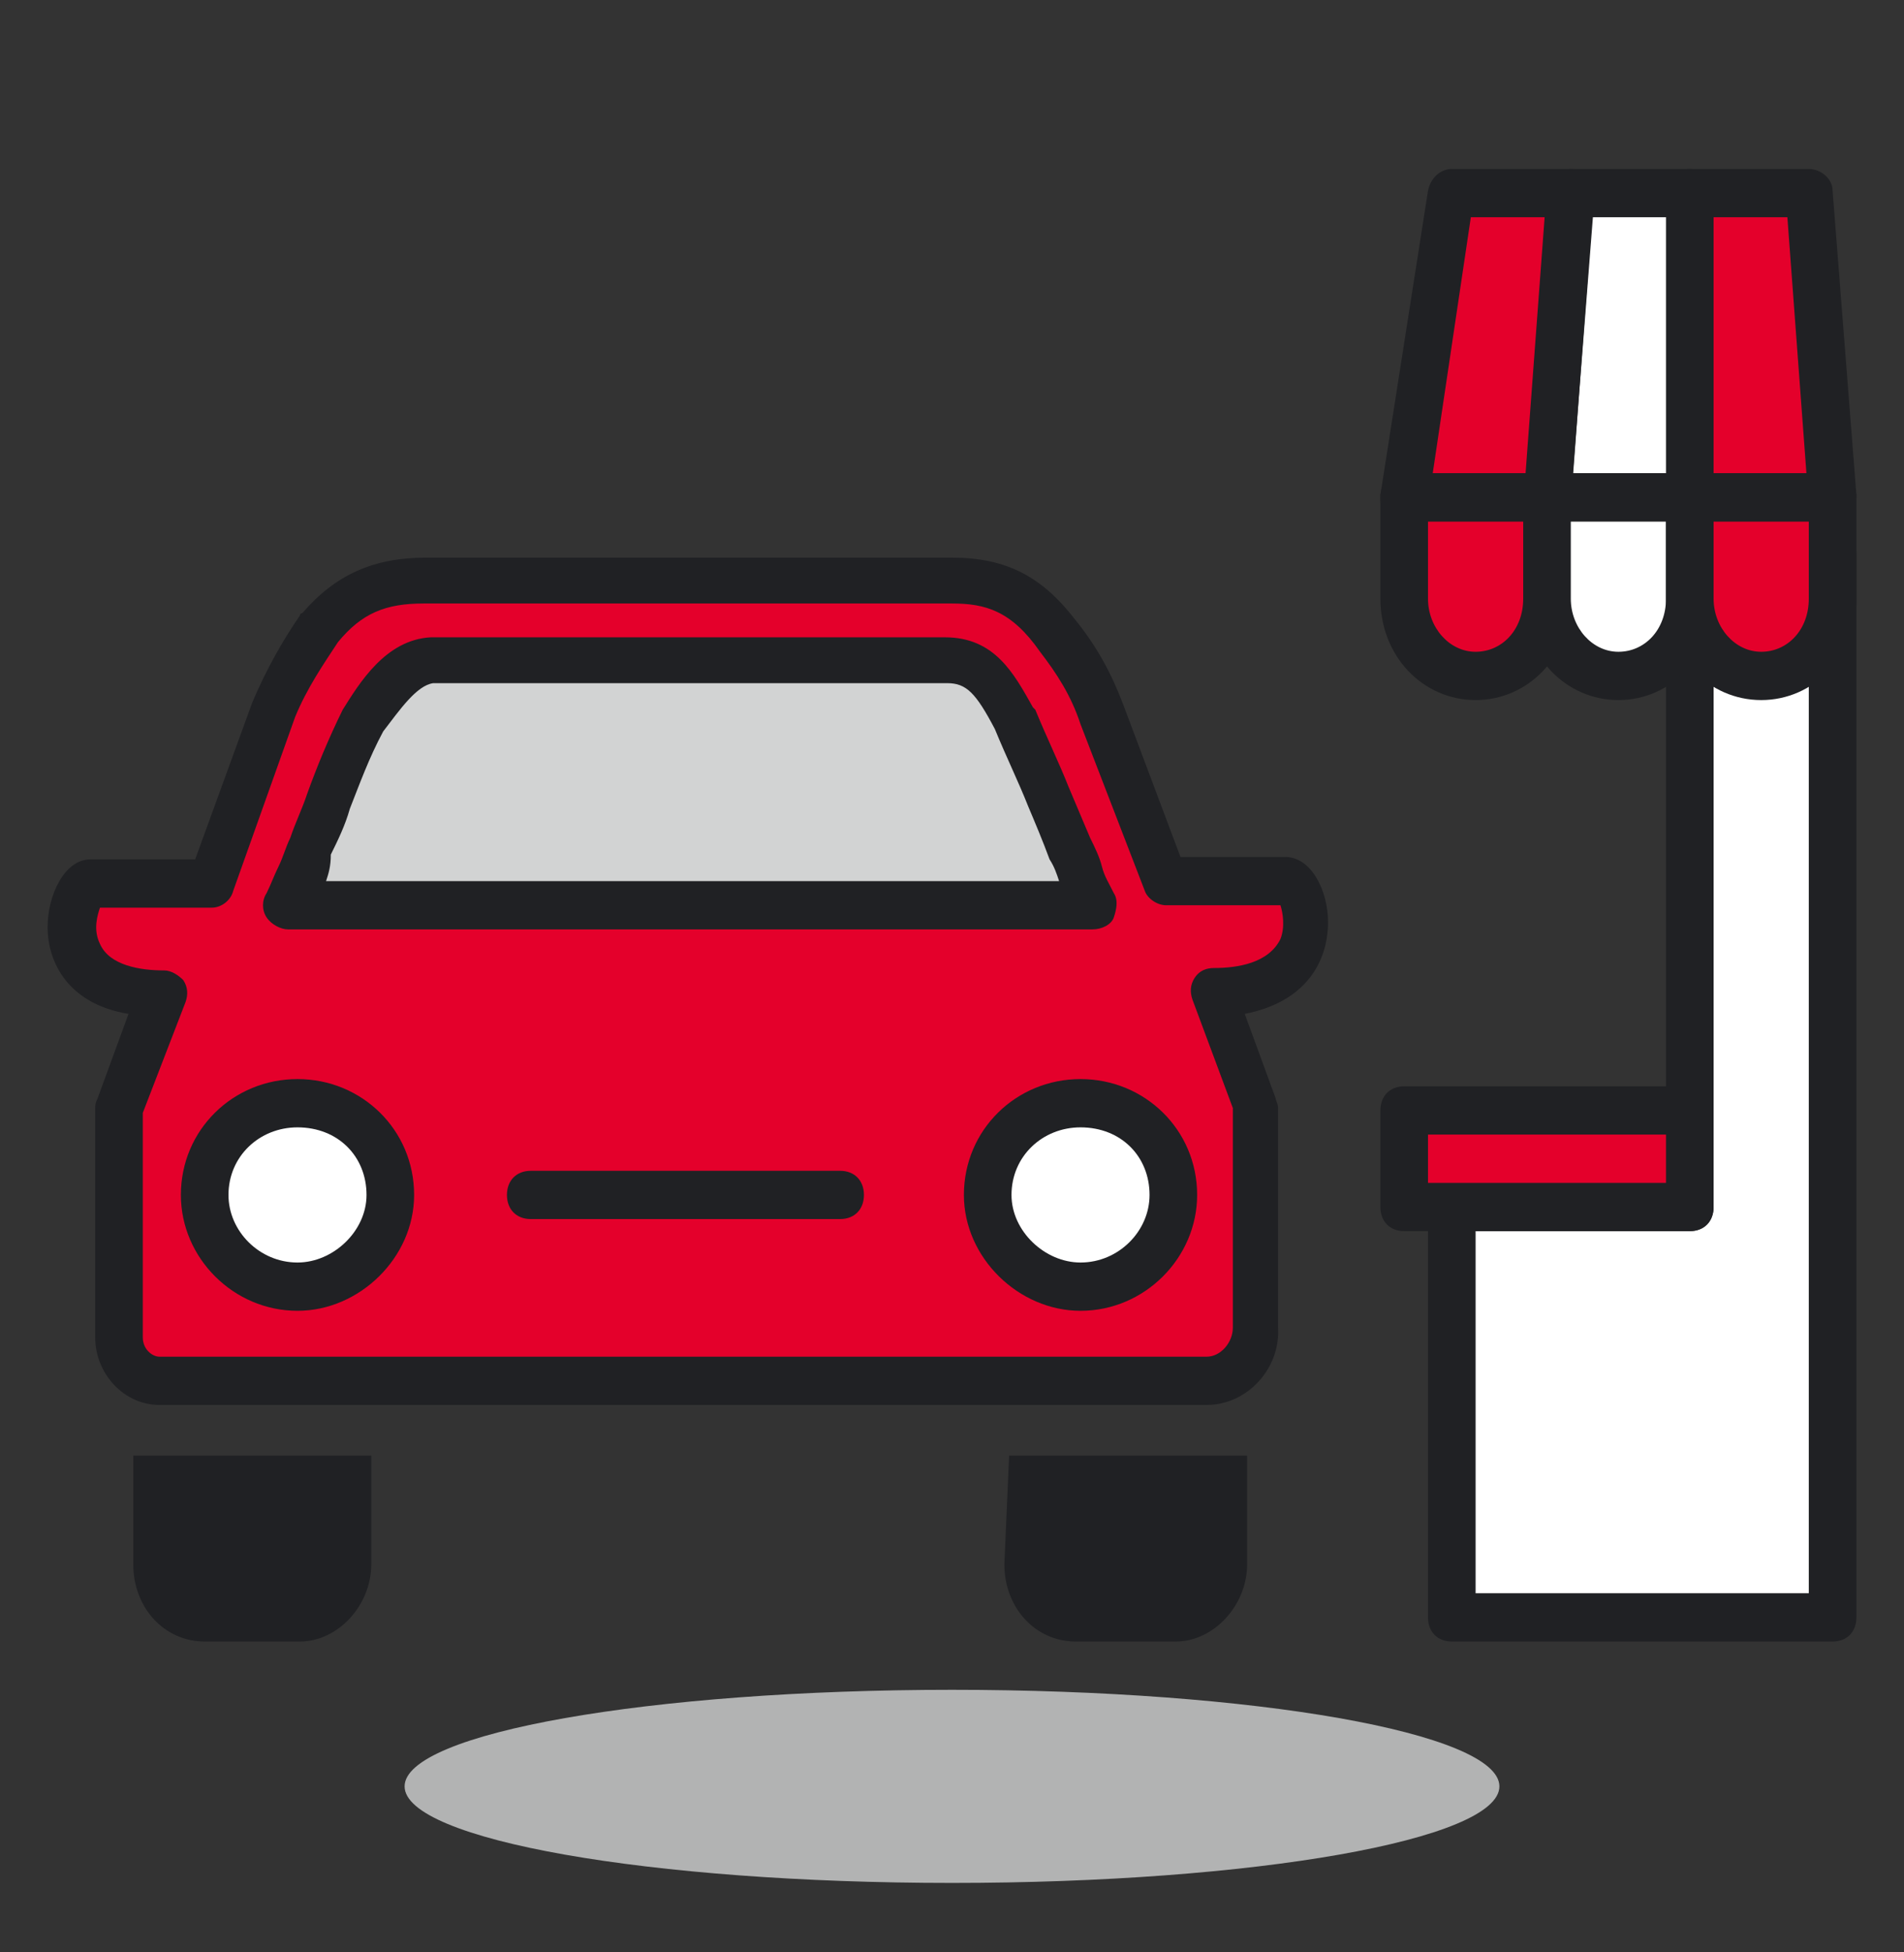<svg width="80" height="82" viewBox="0 0 80 82" fill="none" xmlns="http://www.w3.org/2000/svg">
<rect x="0" y="0" width="80" height="82" fill="#333333" stroke="none"/>
<path fill-rule="evenodd" clip-rule="evenodd" d="M71 23.319V50.694H61V67.93H66H77V23.319H71Z" fill="white"/>
<path d="M77 68.944H61C60.4 68.944 60 68.539 60 67.93V50.694C60 50.086 60.4 49.68 61 49.68H70V23.319C70 22.711 70.4 22.305 71 22.305H77C77.6 22.305 78 22.711 78 23.319V67.93C78 68.539 77.6 68.944 77 68.944ZM62 66.916H76V24.333H72V50.694C72 51.303 71.6 51.708 71 51.708H62V66.916Z" fill="#202124"/>
<path d="M71 46.639H59V50.694H71V46.639Z" fill="#E4002B"/>
<path d="M71 51.708H59C58.4 51.708 58 51.303 58 50.694V46.639C58 46.031 58.4 45.625 59 45.625H71C71.6 45.625 72 46.031 72 46.639V50.694C72 51.303 71.6 51.708 71 51.708ZM60 49.681H70V47.653H60V49.681Z" fill="#202124"/>
<path fill-rule="evenodd" clip-rule="evenodd" d="M65 20.886H59V25.144C59 26.969 60.3 28.389 62 28.389C63.7 28.389 65 26.969 65 25.144V20.886Z" fill="#E4002B"/>
<path d="M62 29.403C59.8 29.403 58 27.578 58 25.144V20.886C58 20.278 58.4 19.872 59 19.872H65C65.6 19.872 66 20.278 66 20.886V25.144C66 27.578 64.2 29.403 62 29.403ZM60 21.9V25.144C60 26.361 60.9 27.375 62 27.375C63.1 27.375 64 26.462 64 25.144V21.9H60Z" fill="#202124"/>
<path fill-rule="evenodd" clip-rule="evenodd" d="M71 25.144C71 26.969 69.7 28.389 68 28.389C66.3 28.389 65 26.969 65 25.144V20.886H71V25.144Z" fill="white"/>
<path d="M68 29.403C65.8 29.403 64 27.578 64 25.144V20.886C64 20.278 64.4 19.872 65 19.872H71C71.6 19.872 72 20.278 72 20.886V25.144C72 27.578 70.2 29.403 68 29.403ZM66 21.9V25.144C66 26.361 66.9 27.375 68 27.375C69.1 27.375 70 26.462 70 25.144V21.9H66Z" fill="#202124"/>
<path fill-rule="evenodd" clip-rule="evenodd" d="M77 25.144C77 26.969 75.7 28.389 74 28.389C72.3 28.389 71 26.969 71 25.144V20.886H77V25.144Z" fill="#E4002B"/>
<path d="M74 29.403C71.8 29.403 70 27.578 70 25.144V20.886C70 20.278 70.4 19.872 71 19.872H77C77.6 19.872 78 20.278 78 20.886V25.144C78 27.578 76.2 29.403 74 29.403ZM72 21.9V25.144C72 26.361 72.9 27.375 74 27.375C75.1 27.375 76 26.462 76 25.144V21.9H72Z" fill="#202124"/>
<path d="M71 8.111V20.886H77L76 8.111H71Z" fill="#E4002B"/>
<path d="M77 21.9H71C70.4 21.9 70 21.494 70 20.886V8.111C70 7.503 70.4 7.097 71 7.097H76C76.5 7.097 77 7.503 77 8.01L78 20.785C78 21.089 77.9 21.393 77.7 21.596C77.5 21.799 77.3 21.9 77 21.9ZM72 19.872H75.9L75.1 9.125H72V19.872Z" fill="#202124"/>
<path d="M66 8.111L65 20.886H71V8.111H66Z" fill="white"/>
<path d="M71 21.9H65C64.7 21.9 64.5 21.799 64.3 21.596C64.1 21.393 64 21.089 64 20.886L65 8.111C65 7.503 65.5 7.097 66 7.097H71C71.6 7.097 72 7.503 72 8.111V20.886C72 21.494 71.6 21.9 71 21.9ZM66.1 19.872H70V9.125H66.9L66.1 19.872Z" fill="#202124"/>
<path d="M61 8.111L59 20.886H65L66 8.111H61Z" fill="#E4002B"/>
<path d="M65 21.9H59C58.7 21.9 58.4 21.799 58.2 21.494C58 21.393 58 21.089 58 20.785L60 8.01C60.1 7.503 60.5 7.097 61 7.097H66C66.3 7.097 66.5 7.199 66.7 7.401C66.9 7.604 67 7.908 67 8.212L66 20.987C66 21.494 65.5 21.9 65 21.9ZM60.2 19.872H64.1L64.9 9.125H61.8L60.2 19.872Z" fill="#202124"/>
<path d="M5.6 61.138H15.6V65.7C15.6 67.424 14.2 68.944 12.6 68.944H8.6C6.9 68.944 5.6 67.525 5.6 65.7C5.6 65.801 5.6 61.138 5.6 61.138Z" fill="#202124"/>
<path d="M42.4 61.138H52.4V65.7C52.4 67.424 51 68.944 49.4 68.944H45.2C43.5 68.944 42.2 67.525 42.2 65.7L42.4 61.138Z" fill="#202124"/>
<path fill-rule="evenodd" clip-rule="evenodd" d="M12.5 35.486C12.1 36.297 11.9 37.007 11.5 37.818H46.3C45.9 37.007 45.7 36.297 45.3 35.486C44.5 33.661 43.7 31.735 43 29.808C42.2 28.389 41.4 27.274 40.1 27.071H17.9C16.5 27.172 15.7 28.49 15 29.808C14 31.836 13.3 33.661 12.5 35.486Z" fill="#D2D3D3"/>
<path d="M45.4 53.939C47.167 53.939 48.6 52.26 48.6 50.188C48.6 48.116 47.167 46.436 45.4 46.436C43.633 46.436 42.2 48.116 42.2 50.188C42.2 52.26 43.633 53.939 45.4 53.939Z" fill="white"/>
<path d="M12.5 53.939C14.267 53.939 15.7 52.26 15.7 50.188C15.7 48.116 14.267 46.436 12.5 46.436C10.733 46.436 9.3 48.116 9.3 50.188C9.3 52.26 10.733 53.939 12.5 53.939Z" fill="white"/>
<path fill-rule="evenodd" clip-rule="evenodd" d="M13.1 35.689C12.7 36.5 12.5 37.21 12.1 38.021H45.9C45.5 37.21 45.3 36.5 44.9 35.689C44.1 33.864 43.5 32.242 42.6 30.315C41.8 28.896 41.2 27.781 39.7 27.781H18.2C16.9 27.882 16 29.2 15.3 30.315C14.3 32.242 13.8 34.067 13.1 35.689ZM11.5 29.808C12 28.49 12.7 27.375 13.4 26.361C14.7 24.84 16 24.334 17.8 24.334H40C41.8 24.334 43.1 24.84 44.4 26.564C45.2 27.578 45.8 28.592 46.3 29.91L49 36.906H54.1C54.9 36.906 56.3 41.468 51 41.57L52.8 46.335C52.8 50.086 52.8 53.635 52.8 55.764C52.8 56.879 51.9 57.995 50.7 57.995H43.9H43.1H41.5H18.4H15.9H13.8H6.7C5.8 57.995 5 57.184 5 56.17C5 53.939 5 50.39 5 46.538L6.8 41.772C1.5 41.671 3 37.108 3.8 37.108H8.9L11.5 29.808ZM41.5 50.188C41.5 47.957 43.3 46.335 45.4 46.335C47.6 46.335 49.3 48.059 49.3 50.188C49.3 52.215 47.6 54.04 45.4 54.04C43.3 54.04 41.5 52.215 41.5 50.188ZM16.4 50.188C16.4 47.957 14.6 46.335 12.5 46.335C10.3 46.335 8.6 48.059 8.6 50.188C8.6 52.215 10.3 54.04 12.5 54.04C14.6 54.04 16.4 52.215 16.4 50.188Z" fill="#E4002B"/>
<path d="M50.7 59.008H6.7C5.2 59.008 4 57.69 4 56.169V46.538C4 46.436 4 46.335 4.1 46.132L5.4 42.583C2.9 42.178 2 40.454 2 38.933C2 37.615 2.7 36.094 3.8 36.094H8.2L10.6 29.504C11.2 28.085 11.9 26.868 12.6 25.854C12.6 25.854 12.6 25.753 12.7 25.753C14.1 24.131 15.7 23.421 17.9 23.421H40C42.3 23.421 43.8 24.232 45.2 26.057C46.1 27.172 46.7 28.288 47.2 29.606L49.6 35.993H54C55.1 35.993 55.8 37.413 55.8 38.731C55.8 40.353 54.9 42.077 52.3 42.583L53.6 46.132C53.6 46.233 53.7 46.335 53.7 46.538V55.764C53.8 57.488 52.4 59.008 50.7 59.008ZM6 46.74V56.169C6 56.676 6.4 56.981 6.7 56.981H50.7C51.3 56.981 51.8 56.372 51.8 55.764V46.538L50.1 41.975C50 41.671 50 41.367 50.2 41.063C50.4 40.758 50.7 40.657 51 40.657C52 40.657 53.3 40.454 53.8 39.44C54 38.933 53.9 38.325 53.8 38.021H49C48.6 38.021 48.2 37.717 48.1 37.413L45.4 30.417C45 29.2 44.4 28.288 43.7 27.375C42.5 25.651 41.4 25.347 40 25.347H17.8C16.2 25.347 15.2 25.753 14.2 26.97C13.6 27.882 12.9 28.896 12.4 30.113L9.8 37.413C9.7 37.818 9.3 38.122 8.9 38.122H4.2C4.1 38.426 3.9 39.035 4.2 39.643C4.6 40.556 5.9 40.758 6.9 40.758C7.2 40.758 7.5 40.961 7.7 41.164C7.9 41.468 7.9 41.772 7.8 42.077L6 46.74ZM45.4 55.054C42.8 55.054 40.5 52.824 40.5 50.188C40.5 47.45 42.7 45.321 45.4 45.321C48.1 45.321 50.3 47.45 50.3 50.188C50.3 52.824 48.1 55.054 45.4 55.054ZM45.4 47.349C43.8 47.349 42.5 48.565 42.5 50.188C42.5 51.708 43.9 53.026 45.4 53.026C47 53.026 48.3 51.708 48.3 50.188C48.3 48.565 47.1 47.349 45.4 47.349ZM12.5 55.054C9.8 55.054 7.6 52.824 7.6 50.188C7.6 47.45 9.8 45.321 12.5 45.321C15.2 45.321 17.4 47.45 17.4 50.188C17.4 52.824 15.1 55.054 12.5 55.054ZM12.5 47.349C10.9 47.349 9.6 48.565 9.6 50.188C9.6 51.708 10.9 53.026 12.5 53.026C14 53.026 15.4 51.708 15.4 50.188C15.4 48.565 14.2 47.349 12.5 47.349ZM45.9 39.035H12.1C11.8 39.035 11.4 38.832 11.2 38.528C11 38.224 11 37.818 11.2 37.514C11.4 37.108 11.5 36.804 11.7 36.399C11.9 35.993 12 35.588 12.2 35.182C12.4 34.574 12.7 33.965 12.9 33.357C13.3 32.242 13.8 31.025 14.4 29.808C15.1 28.693 16.2 26.868 18.1 26.767H39.7C41.8 26.767 42.6 28.288 43.4 29.707L43.5 29.808C44 31.025 44.5 32.039 44.9 33.053C45.2 33.763 45.5 34.472 45.8 35.182C46 35.588 46.2 35.993 46.3 36.399C46.4 36.804 46.6 37.108 46.8 37.514C47 37.818 46.9 38.224 46.8 38.528C46.7 38.832 46.3 39.035 45.9 39.035ZM13.7 37.007H44.5C44.4 36.703 44.3 36.399 44.1 36.094C43.8 35.283 43.5 34.574 43.2 33.864C42.8 32.85 42.3 31.836 41.8 30.619C41 29.099 40.6 28.693 39.8 28.693H18.2C17.5 28.794 16.8 29.808 16.1 30.721C15.5 31.836 15.1 32.952 14.7 33.965C14.5 34.675 14.2 35.283 13.9 35.892C13.9 36.399 13.8 36.703 13.7 37.007Z" fill="#202124"/>
<path d="M35.3 51.201H22.3C21.7 51.201 21.3 50.796 21.3 50.188C21.3 49.579 21.7 49.174 22.3 49.174H35.3C35.9 49.174 36.3 49.579 36.3 50.188C36.3 50.796 35.9 51.201 35.3 51.201Z" fill="#202124"/>
<path opacity="0.8" d="M63 75.028C63 77.267 52.703 79.083 40 79.083C27.297 79.083 17 77.267 17 75.028C17 72.788 27.297 70.972 40 70.972C52.703 70.972 63 72.788 63 75.028Z" fill="#D2D3D3"/>
</svg>
